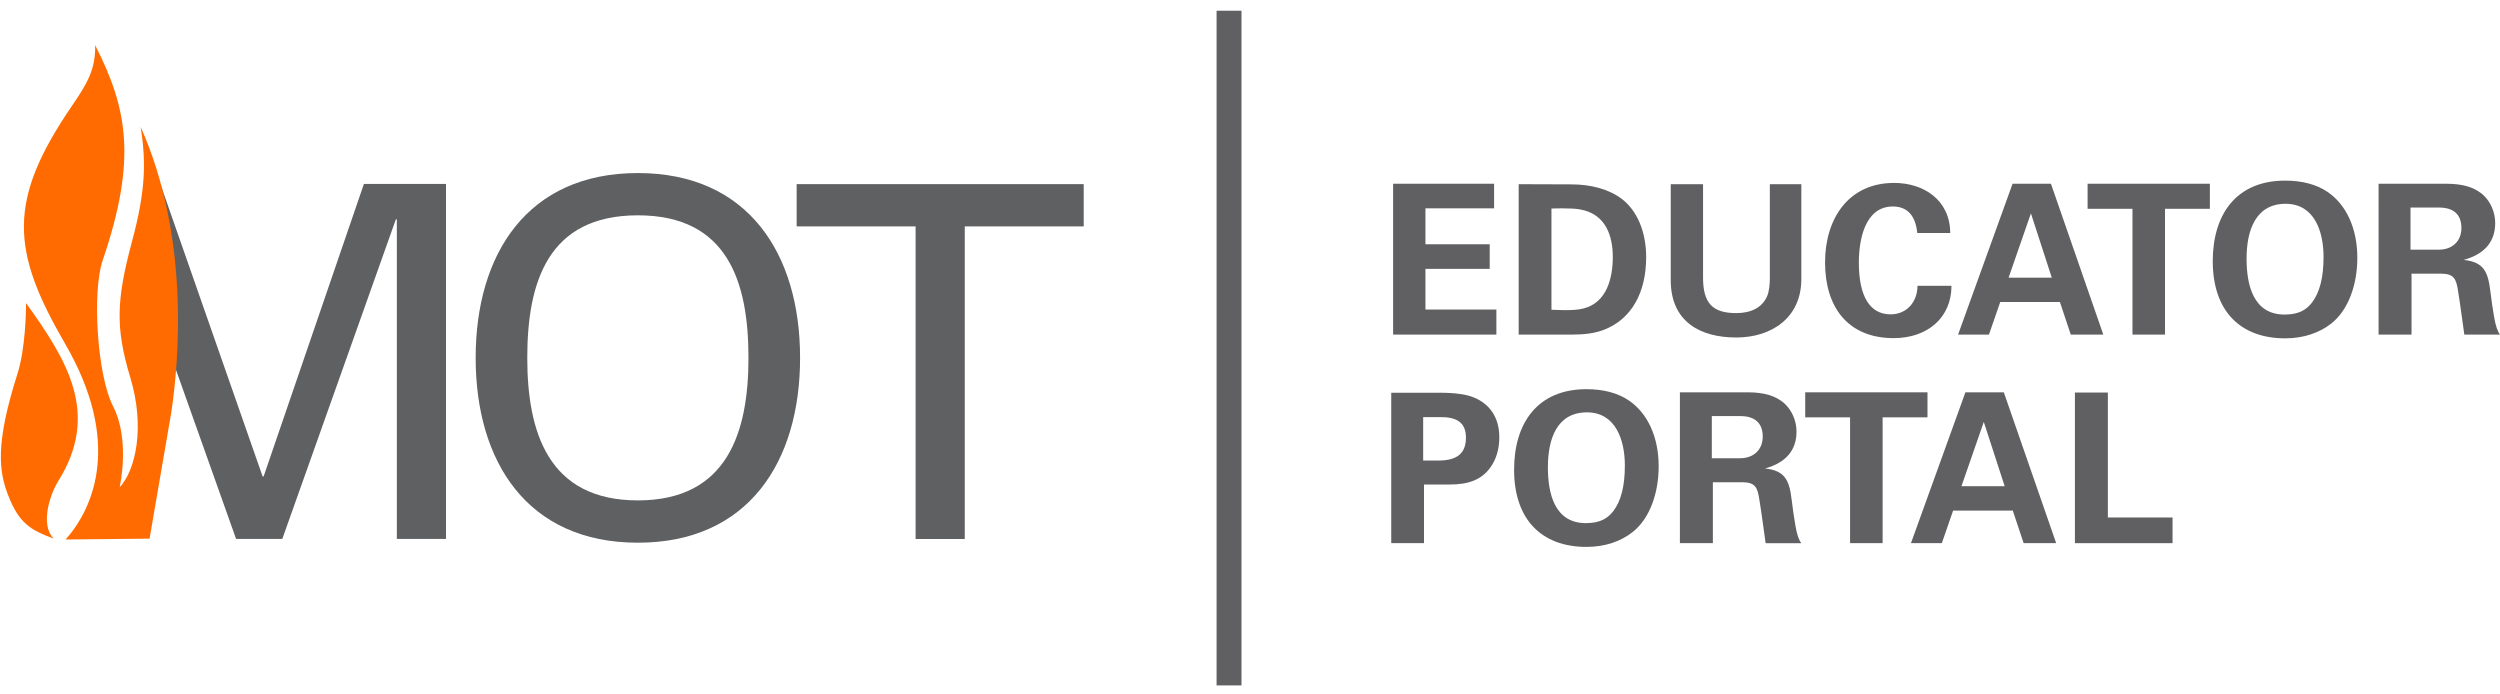 <?xml version="1.0" encoding="utf-8"?>
<!-- Generator: Adobe Illustrator 27.6.1, SVG Export Plug-In . SVG Version: 6.00 Build 0)  -->
<svg version="1.1" id="Layer_1" xmlns="http://www.w3.org/2000/svg" xmlns:xlink="http://www.w3.org/1999/xlink" x="0px" y="0px"
	 viewBox="0 0 1203.69 334.02" style="enable-background:new 0 0 1203.69 334.02;" xml:space="preserve">
<style type="text/css">
	.st0{fill:none;stroke:#606063;stroke-width:12;}
	.st1{fill:#5F6062;}
	.st2{fill:#FF6B00;}
	.st3{enable-background:new    ;}
	.st4{fill:#606063;}
</style>
<path id="Path_40" class="st0" d="M591.75,5.16v324.85"/>
<g>
	<path class="st1" d="M44.29,259.48 M58.5,105.61 M77.21,88.56l49.24,140.85h0.47l48.29-140.85h39.53v170.92h-23.67V105.61h-0.47
		l-54.68,153.87h-22.25L64.59,121.41"/>
	<g>
		<path class="st2" d="M125.52,162.02"/>
		<path class="st2" d="M82.42,198.88c3.88-25.5,8.87-85.09-14.7-137.77c2.63,16.77,2.5,30.35-4.16,55.16
			c-7.58,28.25-8.04,41.59-0.84,65.43c7.22,23.84,2.64,44.64-5.12,52.94c0,0,5.28-22.65-3.19-39.09
			c-7.65-14.85-10.11-55.14-4.99-70.13c16.63-48.79,11.92-73.19-3.61-103.68c0.27,11.65-3.89,18.58-11.09,29.11
			C3.3,96.8,5.36,120.72,31.41,165.62c27.12,46.75,14.13,78.46,0.18,94.14l40.42-0.42"/>
		<path class="st2" d="M12.55,145.94c19.82,27.58,35.77,53.24,15.52,85.67c-4.02,6.45-8.86,21.05-2.21,27.72
			c-11.24-4.18-16.67-7.37-21.9-20.8c-4.44-11.37-6.39-24.5,4.43-58.5C12.28,167.85,12.55,149.55,12.55,145.94z"/>
	</g>
	<path class="st1" d="M307.12,83.32c53.25,0,78.1,39.05,78.1,88.99c0,49.94-24.85,88.99-78.1,88.99c-53.25,0-78.1-39.05-78.1-88.99
		C229.02,122.37,253.87,83.32,307.12,83.32z M307.12,240.93c43.31,0,53.25-33.13,53.25-68.63c0-36.45-9.94-68.63-53.25-68.63
		c-43.31,0-53.25,32.19-53.25,68.63C253.87,207.8,263.81,240.93,307.12,240.93z"/>
	<path class="st1" d="M440.84,108.99h-57.27V88.64h138.21v20.35h-57.27v150.52h-23.67V108.99z"/>
</g>
<g>
	<g class="st3">
		<path class="st4" d="M719.37,88.47v11.85h-33.05v17.28h30.94v11.85h-30.94v19.59h34.15v12.05h-49.72V88.47H719.37z"/>
		<path class="st4" d="M756.62,88.77c9.14,0,17.98,2.21,24.41,7.13c7.13,5.52,11.56,15.57,11.56,27.93
			c0,16.87-6.94,29.93-20.59,35.05c-4.22,1.61-9.34,2.21-14.57,2.21h-26.22V88.68L756.62,88.77z M746.98,149.14
			c2.11,0,4.22,0.2,6.33,0.2c3.52,0,6.63-0.2,8.64-0.7c11.95-2.71,14.57-15.27,14.57-24.91c0-9.74-3.12-20.69-15.77-22.9
			c-2.11-0.4-5.43-0.51-8.44-0.51c-1.81,0-3.62,0-5.32,0.1V149.14z"/>
		<path class="st4" d="M819.98,88.68v45c0,12.25,4.52,17.07,15.97,17.07c6.83,0,12.36-2.41,14.87-8.13c1-2.21,1.31-5.93,1.31-8.64
			v-45.3h15.17v45.7c0,18.48-14.16,28.12-31.34,28.12c-17.28,0-31.54-7.53-31.54-27.62v-46.2H819.98z"/>
		<path class="st4" d="M938.99,112.18h-15.87c-0.9-9.04-5.33-12.76-11.76-12.76c-13.56,0-16.37,16.27-16.37,27.02
			c0,16.27,5.32,24.91,15.27,24.91c7.93,0,12.96-6.13,12.96-13.76h16.37c0,15.37-11.55,25.21-27.82,25.21
			c-22,0-33.05-14.86-33.05-36.46c0-20.89,11.15-38.27,33.25-38.27C926.03,88.07,938.88,96.11,938.99,112.18z"/>
		<path class="st4" d="M987.48,88.47l25.21,72.62h-15.67l-5.22-15.67h-28.73l-5.43,15.67h-14.87L969,88.47H987.48z M967.09,133.68
			h20.8l-10.05-30.94L967.09,133.68z"/>
		<path class="st4" d="M1064,88.47v12.05h-21.6v60.57h-15.67v-60.57h-21.6V88.47H1064z"/>
		<path class="st4" d="M1120.64,92.39c9.04,6.12,14.36,17.58,14.36,31.74c0,12.56-4.12,25.01-12.55,31.64
			c-5.63,4.42-13.16,7.13-22.2,7.13c-21.7,0-34.86-13.26-34.86-37.17c0-22.3,11.15-38.77,34.86-38.77
			C1108.38,86.97,1115.32,88.77,1120.64,92.39z M1099.95,151.45c6.93,0,10.55-2.31,13.26-5.82c3.62-4.82,5.52-11.85,5.52-21.9
			c0-12.15-4.31-25.61-18.28-25.61c-14.46,0-18.78,12.86-18.78,26.42C1081.67,136.99,1084.78,151.45,1099.95,151.45z"/>
		<path class="st4" d="M1177.87,88.47c7.53,0,13.66,1.5,18.08,5.73c3.02,2.91,5.43,7.73,5.43,13.16c0,8.84-4.92,14.97-15.17,17.78
			c9.84,1.01,11.75,5.93,12.86,15.27c0.5,4.22,1.11,8.34,1.81,12.36c0.7,4.02,1.61,6.83,2.81,8.34h-17.18
			c-1-7.13-1.91-14.26-3.11-21.6c-0.81-4.93-1.81-7.74-7.94-7.74h-14.36v29.33h-15.87V88.47H1177.87z M1174.16,120.22
			c6.62,0,10.95-4.12,10.95-10.45c0-6.33-3.62-9.84-10.75-9.84h-13.76v20.29H1174.16z"/>
	</g>
	<g class="st3">
		<path class="st4" d="M693.05,189.09c7.64,0,13.26,0.8,16.88,2.41c7.33,3.12,11.95,9.44,11.95,19.08c0,4.82-1.11,9.14-3.12,12.66
			c-4.62,7.94-11.85,10.05-20.89,10.05h-12.25v28.23h-15.77v-72.42H693.05z M692.55,221.74c9.34,0,13.26-3.72,13.26-11.05
			c0-6.63-3.72-9.84-11.75-9.84h-8.84v20.89H692.55z"/>
		<path class="st4" d="M784.24,192.81c9.04,6.12,14.37,17.58,14.37,31.74c0,12.56-4.12,25.01-12.56,31.64
			c-5.62,4.42-13.16,7.13-22.2,7.13c-21.69,0-34.85-13.26-34.85-37.17c0-22.3,11.15-38.77,34.85-38.77
			C771.99,187.38,778.92,189.19,784.24,192.81z M763.55,251.87c6.93,0,10.55-2.31,13.26-5.82c3.62-4.82,5.52-11.85,5.52-21.9
			c0-12.15-4.32-25.61-18.28-25.61c-14.46,0-18.78,12.86-18.78,26.42C745.27,237.41,748.38,251.87,763.55,251.87z"/>
		<path class="st4" d="M841.47,188.89c7.53,0,13.66,1.5,18.08,5.73c3.01,2.91,5.43,7.73,5.43,13.16c0,8.84-4.93,14.97-15.17,17.78
			c9.84,1.01,11.75,5.93,12.86,15.27c0.5,4.22,1.1,8.34,1.8,12.36c0.7,4.02,1.61,6.83,2.82,8.34h-17.18
			c-1.01-7.13-1.91-14.26-3.12-21.6c-0.8-4.93-1.81-7.74-7.93-7.74H824.7v29.33h-15.87v-72.62H841.47z M837.76,220.63
			c6.63,0,10.95-4.12,10.95-10.45c0-6.33-3.62-9.84-10.75-9.84H824.2v20.29H837.76z"/>
		<path class="st4" d="M928.04,188.89v12.05h-21.6v60.57h-15.67v-60.57h-21.6v-12.05H928.04z"/>
		<path class="st4" d="M964.79,188.89L990,261.51h-15.67l-5.22-15.67h-28.73l-5.43,15.67h-14.87l26.22-72.62H964.79z M944.4,234.09
			h20.8l-10.05-30.94L944.4,234.09z"/>
		<path class="st4" d="M1014.89,188.99v60.17h31.14v12.36h-47.01v-72.52H1014.89z"/>
	</g>
</g>
</svg>
